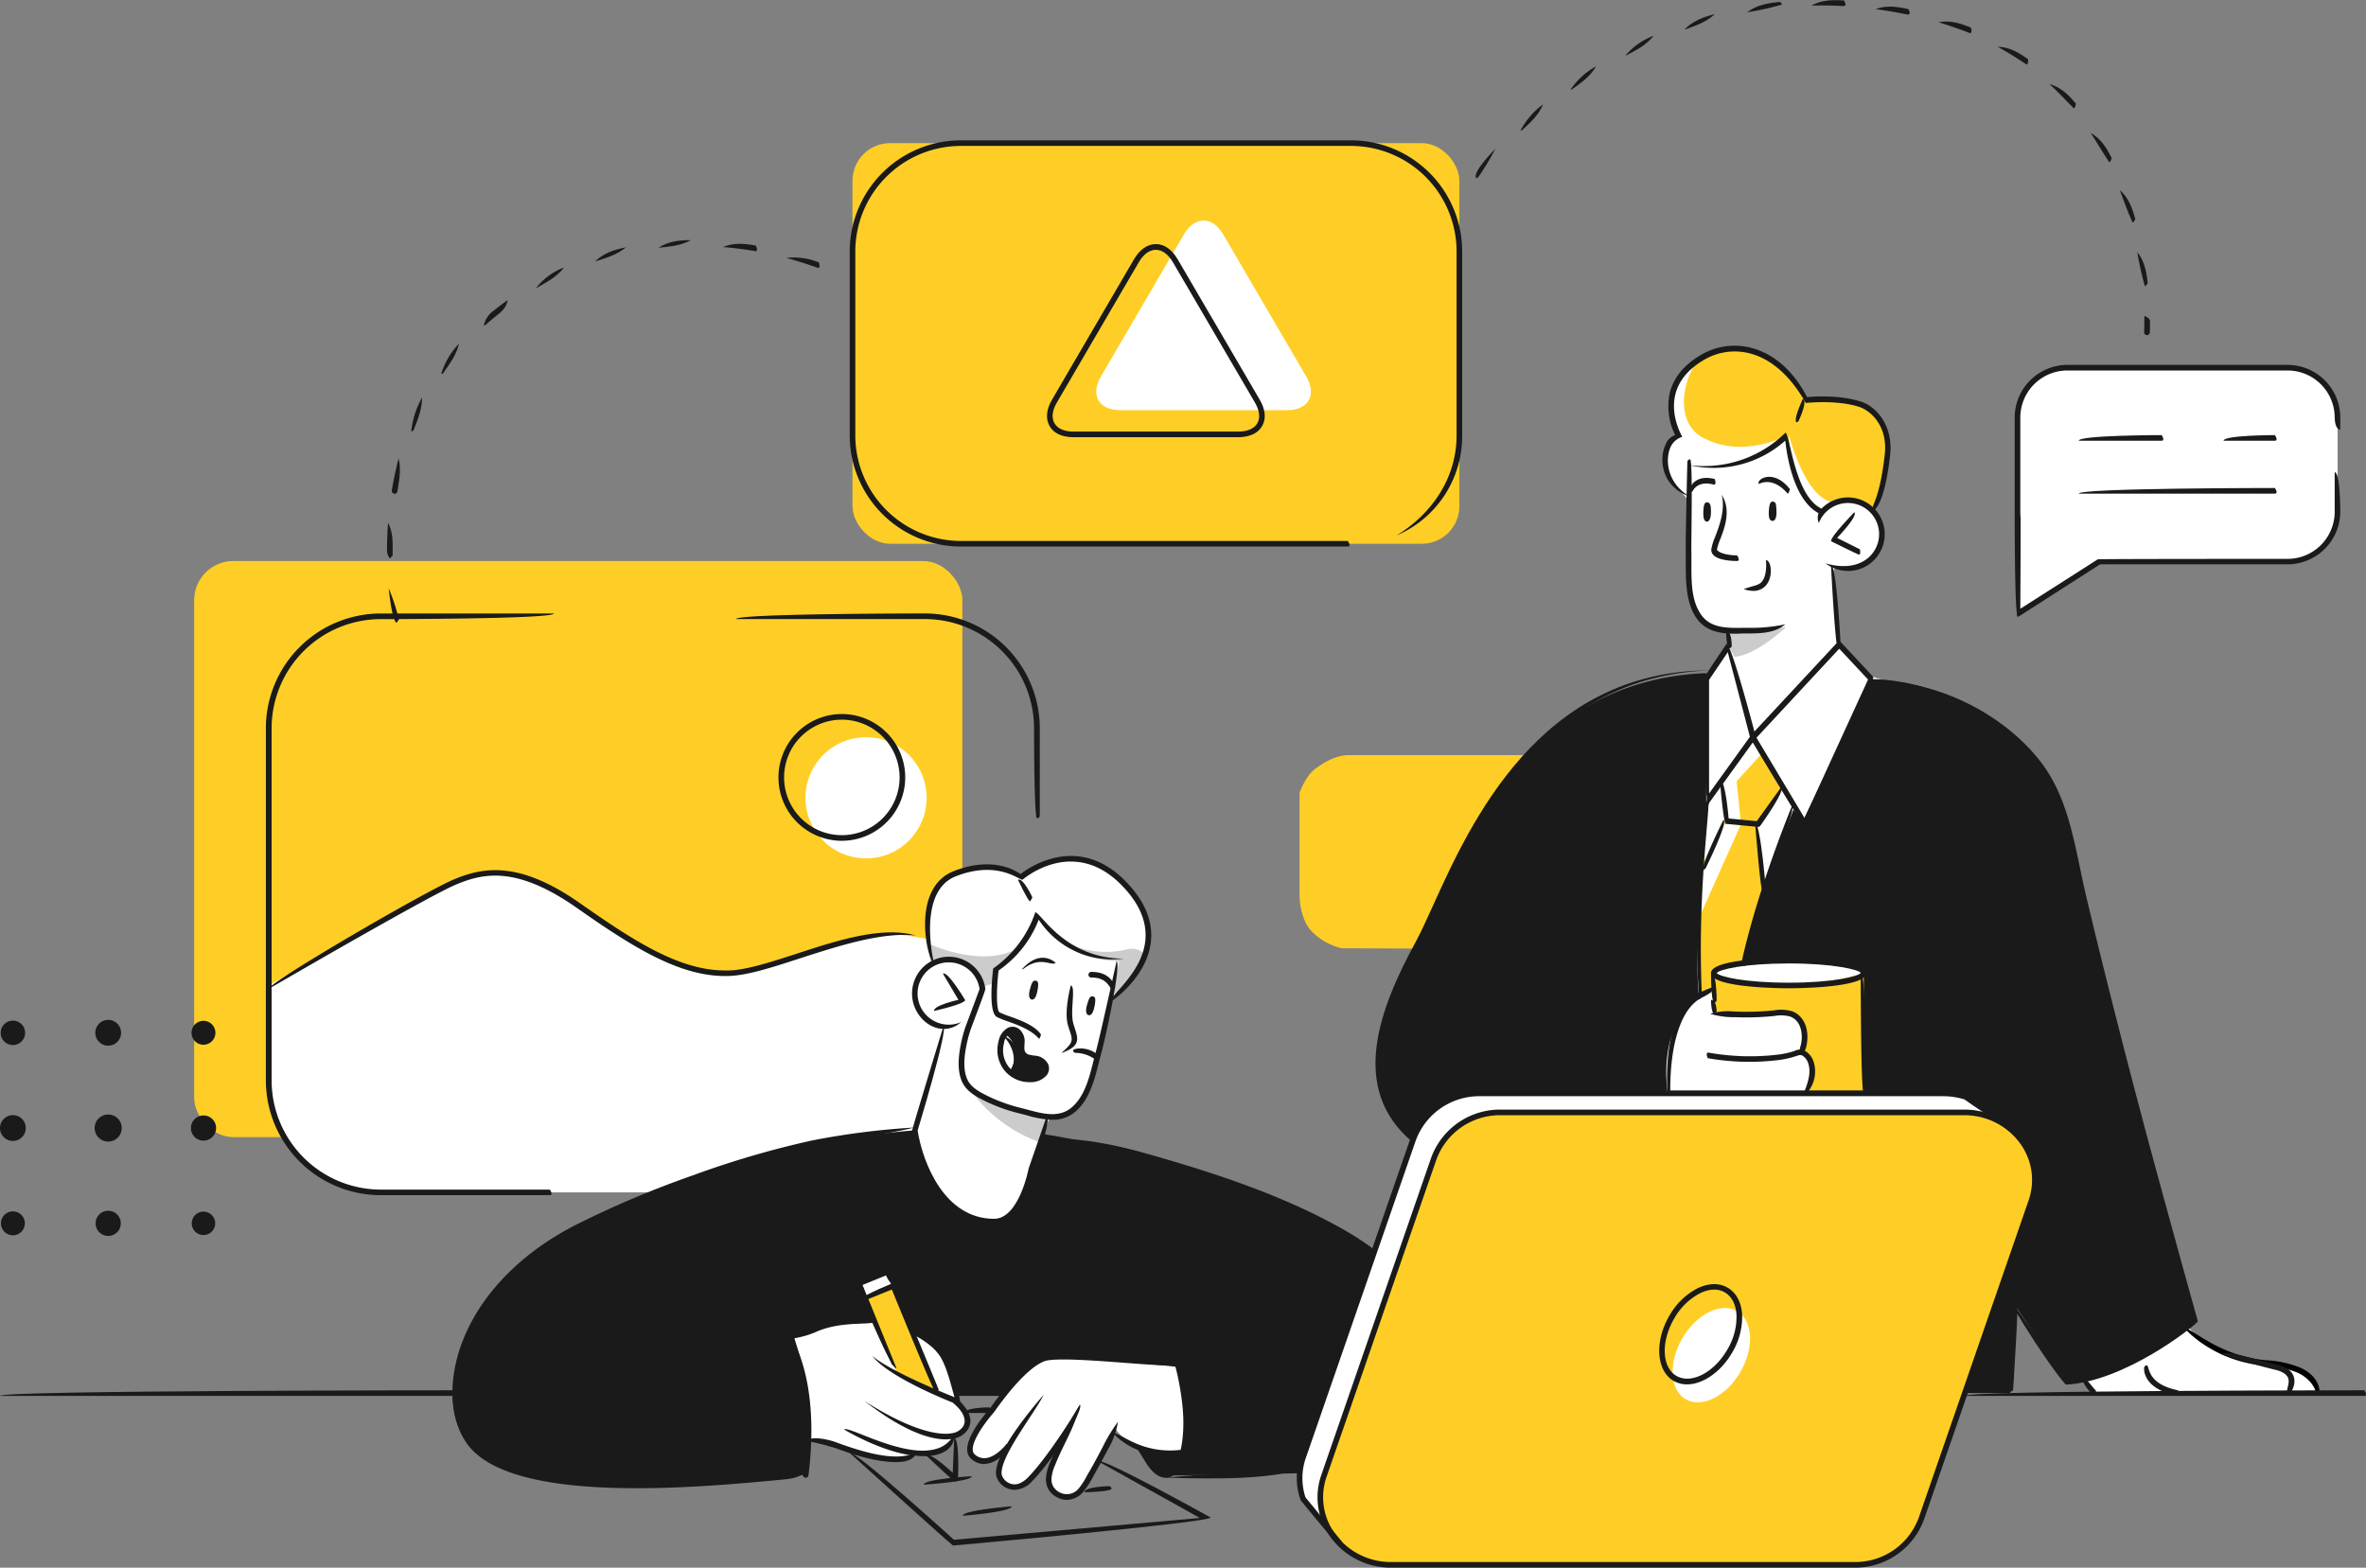 <?xml version="1.0" encoding="UTF-8"?>
<svg xmlns="http://www.w3.org/2000/svg" id="Warstwa_1" data-name="Warstwa 1" viewBox="0 0 621.88 412.1">
  <rect x="0" y="0" width="621.88" height="412.1" fill="#808080" stroke="none"/>
  <defs>
    <style>.cls-1{fill:#fff;}.cls-2{fill:#ffce26;}.cls-3{fill:#1a1a1a;}.cls-4{fill:#ccc;}</style>
  </defs>
  <title>artur-projekty</title>
  <path class="cls-1" d="M617,185.93H567.61l-22.42,14.19V147.65a12.53,12.53,0,0,1,12.53-12.53H617a12.54,12.54,0,0,1,12.54,12.53v25.74A12.54,12.54,0,0,1,617,185.93Z" transform="translate(-15.12 -38.73)"></path>
  <path class="cls-1" d="M589.66,386.93s6.43,7.64,14.63,9,18.07,2.7,19.43,7.1l-.31,1.92H566.58a6.43,6.43,0,0,1-4.34-4.37C560.94,396.83,587.38,383,589.66,386.93Z" transform="translate(-15.12 -38.73)"></path>
  <path class="cls-1" d="M456.33,163.14s2.77,6.81,2.72,9.19-.15,20.72-.15,20.72,1.34,11.07,8.72,11.28c0,0,1.74.32,1.83,1.24s.83,4.27-1.93,5.84-5,8.51-5,8.51l-5.65,39.4-1.14,41.28-5.94,27.73,59.12.57,12.41-25.84-11.59-85.7a10.53,10.53,0,0,1-6.1-3.71c-2.81-3.3-5.33-2.19-5.76-10.71s-.79-13.93-.79-13.93-.31-2,3.08-1,9.49-3.11,9.57-8.91-6.1-9.54-6.1-9.54l-9-14.81-14.61-8.34S455.43,154.43,456.33,163.14Z" transform="translate(-15.12 -38.73)"></path>
  <rect class="cls-2" x="224.07" y="37.63" width="159.51" height="105.31" rx="9.87"></rect>
  <rect class="cls-2" x="51.04" y="147.48" width="201.91" height="151.44" rx="10.28"></rect>
  <path class="cls-1" d="M258.67,248.45a15.92,15.92,0,1,1-15.92-15.92A15.91,15.91,0,0,1,258.67,248.45Z" transform="translate(-15.12 -38.73)"></path>
  <path class="cls-1" d="M255.55,285c-13.24-2.15-18,1.16-24.32,3s-13.19,4.84-23.14,6.38-16.68-2.8-34.34-13.59-20.19-12.76-28.88-12.76-21,8.13-31.68,14.16L85.77,297.74v25.15a29.36,29.36,0,0,0,29.28,29.28H258.4a29.36,29.36,0,0,0,29.28-29.28V291.36C275.6,288.81,262.06,286,255.55,285Z" transform="translate(-15.12 -38.73)"></path>
  <path class="cls-3" d="M257.61,335.7s-32.19,2-52.37,10.19-38.1,12.09-52.78,25-16.72,24.33-18,31.62,1.08,19.73,16.88,23.2,24.47,3.88,41.31,2.94,34.19-2.21,34.19-2.21,2.08-14.91.4-24l35.46,2.5,45.34,1.51s7.37,20.23,13.12,20.18S356.7,426,356.7,426l36.7-35.33-19.06-23.95S360.17,356.23,330.6,347s-44.36-10.55-44.36-10.55Z" transform="translate(-15.12 -38.73)"></path>
  <path class="cls-1" d="M326.15,420.1s-12.17,2.07-17.72-5.58l-1.64,2.79-6.62,12.32a6.34,6.34,0,0,1-6.63,2.17c-4.13-1.19-1.85-8-1.85-8l2.15-6.52-6.38,8s-4.07,5.76-8,3.61.57-8.74.57-8.74-6.19,3.67-8.58,1.95.19-8,2.12-10.41,9.53-12.61,13.74-14.79,17.81-.9,20.53-.63l16.59,1.76S328.49,416.36,326.15,420.1Z" transform="translate(-15.12 -38.73)"></path>
  <path class="cls-1" d="M266.63,406.49s-2.22-10.89-5.21-13.56a26.48,26.48,0,0,0-5.87-4l5.23,15.31L249.6,397.5l-5.15-11.09s-6.16.06-10.1.54-10.43,3.61-10.43,3.61,3.31,10.14,3.63,14.37.3,11.92.3,11.92,9.12,2.93,12.39,3.65,12.3,2.64,15.31.94c0,0,5.46-.57,7.51-1.84a7.49,7.49,0,0,0,3.25-3.58s1.2.3,2.4-2.17C270.07,411,266.63,406.49,266.63,406.49Z" transform="translate(-15.12 -38.73)"></path>
  <path class="cls-1" d="M306.24,267.43c-3.64-1.86-7.86-3.6-13-2.64a26.53,26.53,0,0,0-9.86,4.66s-4.27-3.4-12.12-2.5-10.89,5.86-11.54,9-1.68,10.55.08,16.35a9.2,9.2,0,0,0-4.21,7c.05,1.71,0,8.4,8.19,9.47l-.49,1.67L255.6,335.7s5,22.67,18.48,24.16c10.79,1.19,11.94-12.95,11.94-12.95L291,332.35s6.81.72,9.19-5.6,7.34-26.11,7.34-26.11,8.12-4.4,9.31-13.82S309.89,269.28,306.24,267.43Z" transform="translate(-15.12 -38.73)"></path>
  <path class="cls-2" d="M440.81,302l-21.5-13.78L367.77,288a16.28,16.28,0,0,1-8.16-4.73c-3.08-3.68-2.91-9.42-2.91-9.42V247.13s1.5-4.39,4.19-6.35,5.53-3.55,8.92-3.55H430a19.83,19.83,0,0,1,8.2,5.28c3.16,3.73,2.63,12.14,2.63,12.14Z" transform="translate(-15.12 -38.73)"></path>
  <path class="cls-1" d="M336.62,100.35c-2.84-4.86-7.49-4.86-10.32,0l-21.82,37.36c-2.84,4.86-.56,8.84,5.07,8.84h43.84c5.63,0,7.91-4,5.07-8.84Z" transform="translate(-15.12 -38.73)"></path>
  <polygon class="cls-2" points="235.58 360.62 227.67 341.35 234.81 338.45 245.99 365.52 235.58 360.62"></polygon>
  <polygon class="cls-1" points="234.35 337.84 233.07 334.83 226.2 337.45 227.57 340.59 234.35 337.84"></polygon>
  <path class="cls-1" d="M362.63,438.83l-5.18-6.62a18.78,18.78,0,0,1-.58-7.58c.56-4.11,30.55-88.45,30.55-88.45s3.94-8.31,13-10.06H527.7l3.67.79,6.61,4.24.84,1.62-131.58-1.5-8.47,3.24-5.37,5.78-30.83,88.26-.18,4.86Z" transform="translate(-15.12 -38.73)"></path>
  <path class="cls-4" d="M268.53,322.46s5.4,11.38,20.14,16.64l1.76-6.75S271.11,329.54,268.53,322.46Z" transform="translate(-15.12 -38.73)"></path>
  <path class="cls-3" d="M279.29,310.46s2.92,2.21,2.82,5a9.9,9.9,0,0,1-1.7,5,8.27,8.27,0,0,0,5.89,2.07,3.25,3.25,0,0,0,2.93-4.62c-.67-.86-3.79-.33-4.65-1.53s-.69-2.14-.88-3.73S282.54,308.44,279.29,310.46Z" transform="translate(-15.12 -38.73)"></path>
  <path class="cls-4" d="M295.81,286.7a23.51,23.51,0,0,0,15.26,1.66,4.88,4.88,0,0,1,5,1.26s-3.77,9.48-7.9,10.57c-.72-.47,1.1-8.76,1.1-8.76S298.11,291.09,295.81,286.7Z" transform="translate(-15.12 -38.73)"></path>
  <path class="cls-4" d="M259,286.7s14,6.7,23.42,1.38c0,0-3.23,4.28-5.95,5.36l.17,3.86s-3.17.28-3.37,1.7c0,0-1-6.65-5.69-7.42a13.94,13.94,0,0,0-7.81.75Z" transform="translate(-15.12 -38.73)"></path>
  <path class="cls-2" d="M467.9,244.11l.88,9.91-7.06,13.73V300.6l3.53-1,.33-6s5.75-2.36,8.1-2.19l4.94-18-1.42-18.13,6.54-9.66-7.86-13.15Z" transform="translate(-15.12 -38.73)"></path>
  <path class="cls-2" d="M507.6,172.33s4.41-9.87,3.75-17.09-6.46-13.51-21.68-11.34c0,0-4.91-15.32-21.38-13.31s-14.58,18.34-11.78,23c0,0-10,3.23,1.91,16l.75-9.31s16.19,3.65,25.65-7.07c0,0,1.37,17.09,8.79,19.91C493.61,173.12,499.26,166.85,507.6,172.33Z" transform="translate(-15.12 -38.73)"></path>
  <path class="cls-3" d="M463.59,215.68v33.93l1-1.44s-2,9-2.91,27.71,0,24.72,0,24.72-10.39,6.36-8.33,24.7l-1.3.82H400.42s-12,3.08-13.93,11.91a24.59,24.59,0,0,1-9.19-21.45c1.06-14.3,13.54-33.92,18.44-45.84S417.48,217.39,463.59,215.68Z" transform="translate(-15.12 -38.73)"></path>
  <path class="cls-3" d="M507,217.22l-18,37.34-2.52-3s-10.87,29.75-12.84,39.88c0,0,31.25-1.87,31.25,3.06v31.37l21.83.24,4.58.41,8.13,6.55s10.13,4.39,10.11,13.17-18.05,58.68-18.05,58.68h12l1.18-23.27,13.41,20.28s12.55-2.13,20.09-6.63,13.66-8.84,13.66-8.84l-12.35-46.19c-2-7.36-18.37-73.61-19.21-77.33s-5.13-18.71-10.51-25S529.2,217.8,507,217.22Z" transform="translate(-15.12 -38.73)"></path>
  <path class="cls-2" d="M465.58,294.51A50.35,50.35,0,0,0,486,297.78a81.53,81.53,0,0,0,19-3.27v31.37l-15.49.24a10.23,10.23,0,0,0,1.9-6.73c-.49-3.58-2.8-4.63-2.8-4.63A9.57,9.57,0,0,0,489,308c-1.19-3.5-6.17-3.1-6.17-3.1s-12.82,1.11-16.47,0C465.58,304.1,465.58,294.51,465.58,294.51Z" transform="translate(-15.12 -38.73)"></path>
  <path class="cls-4" d="M484.54,203.59s-7.68,7.35-13.57,7.82l-1.52-2.86.1-4Z" transform="translate(-15.12 -38.73)"></path>
  <path class="cls-2" d="M380.79,450.08H502.46a18.54,18.54,0,0,0,17.66-12.2L549,354.54c4-11.51-5-23.39-17.65-23.39H409.65A18.55,18.55,0,0,0,392,343.35l-28.85,83.34C359.15,438.2,368.11,450.08,380.79,450.08Z" transform="translate(-15.12 -38.73)"></path>
  <path class="cls-1" d="M457.28,390.57c-3.71,6.42-3.29,13.6.94,16s10.65-.79,14.36-7.21,3.28-13.6-.94-16S461,384.15,457.28,390.57Z" transform="translate(-15.12 -38.73)"></path>
  <path class="cls-1" d="M462.81,153.84c-8.12-4.29-5.2-16.73-.45-21.6-10,4.76-8.26,17.35-5.85,21.39,0,0-10,3.23,1.91,16l.75-9.31s16.19,3.65,25.66-7.07C484.83,153.21,473.4,159.45,462.81,153.84Z" transform="translate(-15.12 -38.73)"></path>
  <path class="cls-1" d="M496.73,170.78C489.32,169.22,485.3,153,485.3,153c0,4.43,1.85,17.69,8.31,20.15a10.47,10.47,0,0,1,3.41-2.26A2,2,0,0,0,496.73,170.78Z" transform="translate(-15.12 -38.73)"></path>
  <polygon class="cls-1" points="463.23 197.91 456.45 205.38 457.61 216.63 446.59 241.27 447.65 227.89 453.66 215.99 452.15 205.15 460.75 193.83 463.23 197.91"></polygon>
  <path d="M624.09,405.52c-.86-4.34-5.14-5.95-5.18-6a26,26,0,0,0-8.16-1.74c-13.61-1.13-20.84-9.25-21.14-9.59,1.18-.89,8.28,7,21.27,8.12a27.19,27.19,0,0,1,8.57,1.83c.18.06,5.22,1.95,5.37,6.57C624.1,405.52,624.1,405.52,624.09,405.52Z" transform="translate(-15.12 -38.73)"></path>
  <path class="cls-3" d="M616.38,405.39c-.57-1.2.7-2.91.16-4.38-.37-1-1.53-1.77-3.46-2.22-6.86-1.64-14-4-14-4,.54-1.38,7.59,1,14.38,2.58,2.45.58,4,1.65,4.52,3.16.79,2.24-.89,4.5-1,4.59A.72.72,0,0,1,616.38,405.39Z" transform="translate(-15.12 -38.73)"></path>
  <path class="cls-3" d="M587.45,405.67c-9.31-1.92-8.79-7.15-8.76-7.37a.7.7,0,0,1,.83-.64c.63,1,.34,4.94,8.09,6.55C588.11,405.43,587.8,405.67,587.45,405.67Z" transform="translate(-15.12 -38.73)"></path>
  <path class="cls-3" d="M565.5,405.52a10.37,10.37,0,0,1-3.08-4c1.4-.47,2,1.16,3.6,2.76C565.88,405.44,565.69,405.52,565.5,405.52Z" transform="translate(-15.12 -38.73)"></path>
  <path class="cls-3" d="M182.49,429.94c-19.21,0-38.14-2.46-44.7-11.82-3.82-5.43-4.78-13.43-2.65-21.92,3.6-14.33,15.13-27.32,31.65-35.65a261,261,0,0,1,30.46-12.86,243.85,243.85,0,0,1,31.25-9.15,199.66,199.66,0,0,1,27-3.42c-9.07,2.17-16.88,2.86-26.69,4.87a242.16,242.16,0,0,0-31.05,9.09,257.67,257.67,0,0,0-30.29,12.8c-16.13,8.13-27.39,20.77-30.88,34.67-2,8.08-1.15,15.64,2.42,20.73,10.79,15.4,59.87,10.93,80.82,9,2.79-.25,5.16-.47,7-.61-1.73,1.61-4.1,1.83-6.88,2.08C210.32,428.67,196.33,429.94,182.49,429.94Z" transform="translate(-15.12 -38.73)"></path>
  <path class="cls-3" d="M376.22,368.8A99.82,99.82,0,0,0,367.1,363c-15.78-8.9-33.84-14.68-49.43-19.15-7.11-2-17.8-4.86-28.51-5.73,11-.59,21.75,2.25,28.92,4.31,15.67,4.5,33.83,10.3,49.75,19.28a72.67,72.67,0,0,1,8.84,5.78C376.66,368.7,376.45,368.8,376.22,368.8Z" transform="translate(-15.12 -38.73)"></path>
  <path class="cls-3" d="M332.84,427.36c-4,0-7.71-.06-11.07-.19,9.83-1.1,22.86-1.29,34.89-2C348.8,427.13,340.43,427.36,332.84,427.36Z" transform="translate(-15.12 -38.73)"></path>
  <path class="cls-3" d="M261.11,405c-.68-.46-11.58-27.3-11.58-27.3l-6.17,2.51,7.39,18.18c-1.37.56-9-18.31-9-18.31.41-1,7.95-4,7.95-4,1,.41,12.14,27.94,12.14,27.94C261.3,405,261.2,405,261.11,405Z" transform="translate(-15.12 -38.73)"></path>
  <path class="cls-3" d="M242.4,380.53c-.68-.47-2.18-4.14-2.18-4.14.41-1,7.95-4,7.95-4,1,.41,2.45,4.09,2.45,4.09C249.25,377,248,374,248,374l-6.17,2.51,1.22,3C242.59,380.51,242.49,380.53,242.4,380.53Z" transform="translate(-15.12 -38.73)"></path>
  <path class="cls-3" d="M266.18,428.27c-.51-.2-7.64-6.94-7.64-6.94,1-1.08,7,4.55,7,4.55l.38-9.14c1.47.05,1,10.82,1,10.82C266.37,428.25,266.27,428.27,266.18,428.27Z" transform="translate(-15.12 -38.73)"></path>
  <path class="cls-3" d="M295.53,433a5.24,5.24,0,0,1-2.31-.54,5.75,5.75,0,0,1-2.44-2.08,5.49,5.49,0,0,1-.73-3.24,12.42,12.42,0,0,1,1-3.8c.51-1.29,1.11-2.66,1.91-4.31,1.75-3.64,3.77-7.37,6-11.09-.94,4.44-2.94,8.13-4.67,11.73-.78,1.62-1.37,3-1.87,4.22a10.87,10.87,0,0,0-.91,3.35,3.93,3.93,0,0,0,.51,2.36,4.25,4.25,0,0,0,1.82,1.53,4,4,0,0,0,4.89-1.23,17.57,17.57,0,0,0,2-3.11c.19-.35.39-.69.58-1,.83-1.42,1.61-2.86,2.38-4.3s1-1.87,1.27-2.4a43.47,43.47,0,0,1,4-6.61,20.44,20.44,0,0,1-2.65,7.29l-.85,1.61c-1.21,2.26-2,3.72-2.83,5.16a23.66,23.66,0,0,1-2.8,4.37A5.79,5.79,0,0,1,295.53,433Z" transform="translate(-15.12 -38.73)"></path>
  <path class="cls-3" d="M281.77,430.36a4.86,4.86,0,0,1-1.48-.24,5,5,0,0,1-3.35-3.6c-.81-6.19,12-20.54,12.51-21.15-2.48,5-11.64,16.38-11.05,21a3.59,3.59,0,0,0,2.35,2.38c1.46.5,3-.08,4.57-1.65,5.93-6.11,13.58-19,13.66-19.11,1,1.29-6.54,13.91-12.6,20.14A6.42,6.42,0,0,1,281.77,430.36Z" transform="translate(-15.12 -38.73)"></path>
  <path class="cls-3" d="M273.85,423.6a5.18,5.18,0,0,1-3.52-1.44c-3.68-3.34,4-12.11,4.93-13.1,2.77-4,9.89-13.41,15.11-14.18,7.73-1.14,33.13,2.3,34.2,2.44-.46,1.43-26.45-2.11-34-1-3.23.47-8.53,5.57-14.17,13.63-3,3.39-7.05,9.3-5.1,11.08a3.71,3.71,0,0,0,2.88,1c2.9-.28,5.54-3.77,5.57-3.81,1.07,1-1.87,4.94-5.42,5.28Z" transform="translate(-15.12 -38.73)"></path>
  <path class="cls-3" d="M322.55,421.51c-9.54,0-14.45-5.61-14.68-5.87,1.18-.9,7,5.68,18.09,4.15A3.48,3.48,0,0,1,322.55,421.51Z" transform="translate(-15.12 -38.73)"></path>
  <path class="cls-3" d="M265.61,445c-.5-.19-27.13-24.32-27.13-24.32,1-1.1,27.38,22.81,27.38,22.81l64.64-5.73-26.69-14.85c.73-1.3,29.51,14.73,29.51,14.73C333,439,265.67,445,265.67,445Z" transform="translate(-15.12 -38.73)"></path>
  <path class="cls-3" d="M348.53,387.7c-13.21,0-29.55-1-30.6-1.05.49-1.46,39.07.88,45.83-1.49C361.8,387.42,355.61,387.7,348.53,387.7Z" transform="translate(-15.12 -38.73)"></path>
  <path class="cls-3" d="M263.7,417.1c-3.75,0-10.56-1.71-21.36-10.09,13.7,8.76,20.55,8.91,22.88,8.49a4.23,4.23,0,0,0,3-1.73c1.75-2.75-2.15-5.91-2.73-6.36-1.5-.59-16.84-6.74-21.1-12.23,5.31,4.43,21.57,10.82,21.74,10.88.4.27,6,4.39,3.34,8.5a5.68,5.68,0,0,1-4,2.4A11,11,0,0,1,263.7,417.1Z" transform="translate(-15.12 -38.73)"></path>
  <path class="cls-3" d="M257.65,421.51c-9,0-20.12-6.7-20.66-7,.92-1.17,15.52,7.61,24.12,5.11a7.47,7.47,0,0,0,4.86-4c.11,3.09-1.83,4.71-4.45,5.47A14,14,0,0,1,257.65,421.51Z" transform="translate(-15.12 -38.73)"></path>
  <path class="cls-3" d="M266.83,408.31c-.75-.7-2.12-8.91-4.45-12.78s-7.89-6.29-7.95-6.32c.85-1.24,6.68,1.36,9.21,5.56s3.86,12.34,3.91,12.69C266.91,408.31,266.86,408.31,266.83,408.31Z" transform="translate(-15.12 -38.73)"></path>
  <path class="cls-3" d="M223.53,390.56c0-1.48,2-1.64,6-3.29,7.46-3.07,15.47-1.44,15.81-1.36-.38,1.43-8.23-.16-15.25,2.73a23.54,23.54,0,0,1-6.51,1.92Z" transform="translate(-15.12 -38.73)"></path>
  <path class="cls-3" d="M250.59,423.07c-5.89,0-12.82-2.56-15.68-3.61a70.77,70.77,0,0,0-7.41-1.89c.47-1.42,4.75-.57,6.85.11,5,1.82,16.79,6.19,21.94,2.47C255.43,422.61,253.1,423.07,250.59,423.07Z" transform="translate(-15.12 -38.73)"></path>
  <path class="cls-3" d="M167.12,391.58c39.53-3.85,53.49-5.35,53.63-5.37a.69.69,0,0,1,.82.65c-.8.83-14.78,2.34-54.4,4.72Z" transform="translate(-15.12 -38.73)"></path>
  <path class="cls-3" d="M226.89,427.19a.76.76,0,0,1-.74-.83c3.37-27-5.8-38.83-5.89-38.95,1.55-.44,10.82,11.46,7.36,39.13A.74.74,0,0,1,226.89,427.19Z" transform="translate(-15.12 -38.73)"></path>
  <path class="cls-3" d="M321.49,427.19c-1.95,0-3.93-1.67-5.63-4.74l-1.54-2.69c1.29-.73,2.83,2,2.83,2,1.48,2.7,3.12,4.16,4.56,4,2.93-.35,5.34-7.94,4.12-18.28a69,69,0,0,0-3.26-14.5c-1.5-4.09-3.14-6.4-4.5-6.28-1.13.14-3.07,4.62-4.24,9.8-1.05-2.09,1.1-10.92,4.07-11.26,2.18-.25,4.2,2.17,6.05,7.23a68.58,68.58,0,0,1,3.35,14.83c1.25,10.67-1.12,19.41-5.42,19.93Z" transform="translate(-15.12 -38.73)"></path>
  <path class="cls-3" d="M275.2,410.16h-6.5c0-1.48,6.5-1.48,6.5-1.48C275.94,409.83,275.61,410.16,275.2,410.16Z" transform="translate(-15.12 -38.73)"></path>
  <path class="cls-3" d="M257.92,429c-.05-1.48,12.6-2.22,12.6-2.22C270.61,428.21,258,429,258,429Z" transform="translate(-15.12 -38.73)"></path>
  <path class="cls-3" d="M300.17,431c0-1.47,6.35-1.59,6.35-1.59a.69.69,0,0,1,.75.73c-.72.75-7.09.86-7.09.86Z" transform="translate(-15.12 -38.73)"></path>
  <path class="cls-3" d="M268.16,437.19c-.06-1.47,12.86-2.5,12.86-2.5.11,1.48-12.81,2.5-12.81,2.5Z" transform="translate(-15.12 -38.73)"></path>
  <path class="cls-3" d="M545.4,200.85c-.74-.73-.74-26.27-.74-26.27V148.49a13.87,13.87,0,0,1,13.85-13.84H616.4a13.86,13.86,0,0,1,13.84,13.84v3.16c-1.47,0-1.47-3.16-1.47-3.16a12.39,12.39,0,0,0-12.37-12.37H558.51a12.39,12.39,0,0,0-12.37,12.37v24.73c0,.45,0,.88.07,1.32s-.07,24.22-.07,24.22l20.36-13c.4-.12,49.9-.12,49.9-.12a12.39,12.39,0,0,0,12.37-12.37V162.86c1.47,0,1.47,10.36,1.47,10.36a13.87,13.87,0,0,1-13.84,13.85H567.11L545.8,200.74A.71.71,0,0,1,545.4,200.85Z" transform="translate(-15.12 -38.73)"></path>
  <path class="cls-3" d="M613.06,154.59h-13.5c0-1.48,13.5-1.48,13.5-1.48C613.8,154.26,613.47,154.59,613.06,154.59Z" transform="translate(-15.12 -38.73)"></path>
  <path class="cls-3" d="M583.3,154.59H561.48c0-1.48,21.82-1.48,21.82-1.48C584,154.26,583.71,154.59,583.3,154.59Z" transform="translate(-15.12 -38.73)"></path>
  <path class="cls-3" d="M613.06,168.49H561.48c0-1.48,51.58-1.48,51.58-1.48C613.8,168.16,613.47,168.49,613.06,168.49Z" transform="translate(-15.12 -38.73)"></path>
  <path class="cls-3" d="M287.3,296.52c.59.06.91.4.53,2.5-.42,2.35-1.12,2.59-1.63,2.44s-.84-1-.38-2.64S286.52,296.44,287.3,296.52Z" transform="translate(-15.12 -38.73)"></path>
  <path class="cls-3" d="M302.32,300.64c.59.07.91.42.51,2.52-.45,2.33-1.15,2.57-1.66,2.41s-.83-1-.35-2.64S301.54,300.56,302.32,300.64Z" transform="translate(-15.12 -38.73)"></path>
  <path class="cls-3" d="M276.41,360.6c-12.29,0-19.7-12.36-21.59-24.62,0-.33,8.25-27.4,8.25-27.4,1.41.43-6.76,27.33-6.76,27.33,1.38,8.71,7.15,23.21,20.09,23.21,6.56,0,9.06-13.08,9.08-13.21l4.78-13.8c1.4.49-3.35,14.18-3.35,14.18-.08.48-2.73,14.28-10.43,14.31Z" transform="translate(-15.12 -38.73)"></path>
  <path class="cls-3" d="M291.68,333.09a27,27,0,0,1-6.83-1.22l-1.56-.4a45,45,0,0,1-9.17-3.26c-2.46-1.24-5.24-2.62-6.35-5.64s-.65-6.56-.12-9.25a34,34,0,0,1,1.38-5.05c1.3-3.43,3.19-8.54,3.56-9.54a8.19,8.19,0,1,0-4.83,8.67c-3.55,3.17-8.33,1.9-11-1.72a9.67,9.67,0,1,1,17.35-6.95c0,.35-2.22,6.25-3.66,10.06a32,32,0,0,0-1.32,4.81c-.5,2.51-.94,5.74.06,8.45.91,2.47,3.3,3.67,5.62,4.83a43.06,43.06,0,0,0,8.87,3.15l1.59.42c4.15,1.11,8.46,2.26,11.83-.87,3.17-2.94,4.32-7.54,5.44-12,.24-1,.49-2,.75-2.89.82-3,5.28-23.12,5.32-23.32,1.27,1.15-3.06,20.71-3.9,23.72-.26.91-.5,1.87-.74,2.85-1.12,4.44-2.37,9.48-5.86,12.72A9,9,0,0,1,291.68,333.09Z" transform="translate(-15.12 -38.73)"></path>
  <path class="cls-3" d="M307.49,299.09c-.76-.72-1.39-3.39-5.42-3.39a.77.77,0,0,1-.87-.73.79.79,0,0,1,.87-.75c5.3,0,6.13,3.95,6.14,4C307.58,299.08,307.53,299.09,307.49,299.09Z" transform="translate(-15.12 -38.73)"></path>
  <path class="cls-3" d="M283.73,293.52c5-5.61,8.83-1.7,8.87-1.67-1.19.91-4-1.93-8.41,1.52A.79.79,0,0,1,283.73,293.52Z" transform="translate(-15.12 -38.73)"></path>
  <path class="cls-3" d="M307.28,301.74c-.34-1.41,7.76-7.07,8.83-15.35.59-4.54-1-9.07-4.81-13.47-4.08-4.75-8.64-7.33-13.57-7.67-7.76-.58-13.81,4.7-13.88,4.75-1.21-.2-6.8-5.06-17.42-.95-10.47,4-5.85,22.8-5.8,23-1.64-.47-6.42-19.86,5.27-24.37,9.81-3.79,15.75-.4,17.45.83,1.65-1.29,7.32-5.21,14.48-4.73,5.34.37,10.25,3.13,14.6,8.19,4.06,4.73,5.8,9.65,5.15,14.63-1.17,8.94-9.53,14.78-9.89,15A.69.69,0,0,1,307.28,301.74Z" transform="translate(-15.12 -38.73)"></path>
  <path class="cls-3" d="M285.63,323.2a8.42,8.42,0,0,1-6.5-3.09,8.59,8.59,0,0,1-1.58-7.5,5.18,5.18,0,0,1,2.44-3.68,2.86,2.86,0,0,1,2.89.22,4.18,4.18,0,0,1,1.54,3.73c-.13,2,0,2.17.33,2.56s.47.56,2.45.8a4.15,4.15,0,0,1,3.39,2.18,2.87,2.87,0,0,1-.31,2.89,5.43,5.43,0,0,1-4.22,1.89Zm-4.34-13.07A3.4,3.4,0,0,0,279,313a7.12,7.12,0,0,0,1.28,6.22,6.91,6.91,0,0,0,5.71,2.55,4.08,4.08,0,0,0,3.07-1.24,1.4,1.4,0,0,0,.2-1.44,2.74,2.74,0,0,0-2.22-1.33c-2.24-.27-2.77-.54-3.42-1.33s-.82-1.23-.67-3.6a2.77,2.77,0,0,0-.9-2.42A1.28,1.28,0,0,0,281.29,310.13Z" transform="translate(-15.12 -38.73)"></path>
  <path class="cls-3" d="M280.42,321.13c3.3-5.36-1.44-9.94-1.64-10.13a5.93,5.93,0,0,1,2.17,9.9A.7.7,0,0,1,280.42,321.13Z" transform="translate(-15.12 -38.73)"></path>
  <path class="cls-3" d="M260.62,304.46c-.16-1.46,6.41-2.9,6.41-2.9l-4.07-6.9c1.28-.75,5.86,7,5.86,7-.48,1.1-8,2.77-8,2.77Z" transform="translate(-15.12 -38.73)"></path>
  <path class="cls-3" d="M285.8,275.65c-.67-.42-3.12-5.67-3.12-5.67,1.34-.63,3.79,4.62,3.79,4.62C286,275.63,285.9,275.65,285.8,275.65Z" transform="translate(-15.12 -38.73)"></path>
  <path class="cls-3" d="M288.17,311.76c-1.92-2.3-5.62-3.63-8.33-4.6a22.47,22.47,0,0,1-2.68-1.08c-2.15-1.17-1.38-9.32-1-12.76a29.67,29.67,0,0,0,11.08-14.77c1.43,0,7.74,12.17,23.28,12.17a23.06,23.06,0,0,1-22.38-10.24,28.81,28.81,0,0,1-10.55,13.36c-.65,5.41-.55,10.48.23,11a22.35,22.35,0,0,0,2.48,1c2.9,1,6.87,2.47,8.44,4.85C288.45,311.72,288.3,311.76,288.17,311.76Z" transform="translate(-15.12 -38.73)"></path>
  <path class="cls-3" d="M303.43,317.58a9,9,0,0,0-5.53-2.08.72.72,0,0,1-.75-.73c.93-.74,4.62-.76,6.82,1.56C303.8,317.51,303.61,317.58,303.43,317.58Z" transform="translate(-15.12 -38.73)"></path>
  <path class="cls-3" d="M367.27,445.24C366.69,445,357,433.13,357,433.13a17.53,17.53,0,0,1-.06-11.72l28.86-83.34a19.25,19.25,0,0,1,18.35-12.69H525.84a20.36,20.36,0,0,1,6.22,1c.21.11,11.33,8.12,11.33,8.12-.87,1.2-11.9-6.75-11.9-6.75a18.78,18.78,0,0,0-5.65-.86H404.17a17.77,17.77,0,0,0-16.95,11.71l-28.86,83.33a16.21,16.21,0,0,0-.11,10.41L367.84,444C367.59,445.19,367.43,445.24,367.27,445.24Z" transform="translate(-15.12 -38.73)"></path>
  <path class="cls-3" d="M502.46,450.82H380.79a19.57,19.57,0,0,1-16-8.09,17.77,17.77,0,0,1-2.37-16.29l28.85-83.33a19.26,19.26,0,0,1,18.36-12.7H531.32a19.6,19.6,0,0,1,16,8.1,17.78,17.78,0,0,1,2.38,16.28l-28.86,83.33A19.26,19.26,0,0,1,502.46,450.82ZM409.65,331.89a17.77,17.77,0,0,0-17,11.7l-28.85,83.34A16.27,16.27,0,0,0,366,441.87a18.09,18.09,0,0,0,14.77,7.47H502.46a17.78,17.78,0,0,0,17-11.7l28.85-83.34a16.27,16.27,0,0,0-2.18-14.94,18.09,18.09,0,0,0-14.77-7.47Z" transform="translate(-15.12 -38.73)"></path>
  <path class="cls-3" d="M636.56,405.67h-105c0-1.47,105-1.47,105-1.47C637.3,405.34,637,405.67,636.56,405.67Z" transform="translate(-15.12 -38.73)"></path>
  <path class="cls-3" d="M134.51,405.67H15.12c0-1.47,119.39-1.47,119.39-1.47C135.25,405.34,134.92,405.67,134.51,405.67Z" transform="translate(-15.12 -38.73)"></path>
  <path class="cls-3" d="M279.27,405.67h-13c0-1.47,13-1.47,13-1.47C280,405.34,279.68,405.67,279.27,405.67Z" transform="translate(-15.12 -38.73)"></path>
  <circle class="cls-3" cx="3.39" cy="271.5" r="3.22"></circle>
  <path class="cls-3" d="M43.56,313.61a3.39,3.39,0,1,0-3.39-3.39A3.39,3.39,0,0,0,43.56,313.61Z" transform="translate(-15.12 -38.73)"></path>
  <path class="cls-3" d="M68.6,313.36a3.14,3.14,0,1,0-3.14-3.14A3.13,3.13,0,0,0,68.6,313.36Z" transform="translate(-15.12 -38.73)"></path>
  <path class="cls-3" d="M18.51,338.65a3.39,3.39,0,1,0-3.39-3.39A3.38,3.38,0,0,0,18.51,338.65Z" transform="translate(-15.12 -38.73)"></path>
  <path class="cls-3" d="M43.56,338.82A3.56,3.56,0,1,0,40,335.26,3.55,3.55,0,0,0,43.56,338.82Z" transform="translate(-15.12 -38.73)"></path>
  <path class="cls-3" d="M68.6,338.57a3.31,3.31,0,1,0-3.3-3.31A3.31,3.31,0,0,0,68.6,338.57Z" transform="translate(-15.12 -38.73)"></path>
  <path class="cls-3" d="M18.51,363.45a3.14,3.14,0,1,0-3.14-3.14A3.13,3.13,0,0,0,18.51,363.45Z" transform="translate(-15.12 -38.73)"></path>
  <path class="cls-3" d="M43.56,363.62a3.31,3.31,0,1,0-3.31-3.31A3.31,3.31,0,0,0,43.56,363.62Z" transform="translate(-15.12 -38.73)"></path>
  <path class="cls-3" d="M68.6,363.39a3.08,3.08,0,1,0-3.08-3.08A3.08,3.08,0,0,0,68.6,363.39Z" transform="translate(-15.12 -38.73)"></path>
  <path class="cls-3" d="M579.42,126.83a.75.75,0,0,1-.74-.79s.06-.94.06-2.6c0-.5,0-1,0-1.67,1.49.6,1.49,1.17,1.49,1.67,0,1.72-.05,2.69-.05,2.69A.75.75,0,0,1,579.42,126.83ZM578.89,114a81.89,81.89,0,0,1-2-9c2,2.53,2.42,5.38,2.73,8.22C579,114,578.92,114,578.89,114Zm-3.22-16.73c-1.49-3.28-2.39-6-3.38-8.55,2.39,2.09,3.3,4.83,4.09,7.61C575.8,97.24,575.73,97.25,575.67,97.25ZM403.09,85.54c-.51-1.29,1.4-3.82,5.06-7.71a58.24,58.24,0,0,1-4.46,7.42A.76.76,0,0,1,403.09,85.54Zm166.43-4.16c-1.93-2.91-3.35-5.36-4.88-7.69,2.79,1.56,4.24,4.06,5.53,6.62C569.75,81.36,569.63,81.38,569.52,81.38Zm-154.77-8.3a20,20,0,0,1,5.95-6.91c-1.24,2.93-3.39,4.8-5.45,6.72A.78.78,0,0,1,414.75,73.08Zm145.43-5.89c-2.35-2.4-4.31-4.45-6.36-6.35,3.1.86,5.1,2.95,6.93,5.14C560.52,67.14,560.35,67.19,560.18,67.19Zm-132.25-4.9a19.13,19.13,0,0,1,6.69-6.11c-1.58,2.73-3.94,4.31-6.25,6A.78.78,0,0,1,427.93,62.29Zm119.81-6.64c-2.68-1.76-5.07-3.27-7.54-4.62,3.23.08,5.67,1.63,8,3.28C548.2,55.55,548,55.65,547.74,55.65ZM442.39,53.29a17.91,17.91,0,0,1,7.35-5.15c-1.93,2.47-4.48,3.72-7,5.06A.69.69,0,0,1,442.39,53.29Zm90.51-5.85c-2.82-1.1-5.49-2-8.23-2.87,3.22-.58,5.93.38,8.51,1.44C533.46,47.26,533.19,47.44,532.9,47.44Zm-75-1c2.47-2.41,5.22-3.28,7.93-4-2.29,2.15-5,3-7.68,4A.74.74,0,0,1,457.94,46.39Zm58.7-3.86c-2.91-.6-5.71-1.08-8.49-1.45,3-1.09,5.86-.6,8.64,0C517.29,42.29,517,42.53,516.64,42.53Zm-42.29-.6c2.64-2,5.5-2.41,8.34-2.71a.7.7,0,0,1,.81.66,68.08,68.08,0,0,1-9,2Zm25.42-1.65c-2.8-.16-5.72-.2-8.49-.14,2.8-1.55,5.74-1.49,8.53-1.34C500.49,40,500.16,40.28,499.77,40.28Z" transform="translate(-15.12 -38.73)"></path>
  <path class="cls-3" d="M236.39,259.75a16.66,16.66,0,1,1,16.66-16.66A16.68,16.68,0,0,1,236.39,259.75Zm0-31.84a15.18,15.18,0,1,0,15.18,15.18A15.21,15.21,0,0,0,236.39,227.91Z" transform="translate(-15.12 -38.73)"></path>
  <path class="cls-3" d="M159.65,352.91H115.21A30.22,30.22,0,0,1,85,322.73V230.17A30.22,30.22,0,0,1,115.21,200h45.51c0,1.48-45.51,1.48-45.51,1.48a28.73,28.73,0,0,0-28.7,28.7v92.56a28.73,28.73,0,0,0,28.7,28.7h44.44C160.39,352.58,160.06,352.91,159.65,352.91Zm128-99.07c-.74-.74-.74-23.67-.74-23.67a28.72,28.72,0,0,0-28.69-28.7H208.57c0-1.48,49.68-1.48,49.68-1.48a30.21,30.21,0,0,1,30.17,30.18V253.1A.74.74,0,0,1,287.68,253.84Z" transform="translate(-15.12 -38.73)"></path>
  <path class="cls-3" d="M294.11,315.5c3.19-2.73,3-3.33,2.15-5.88-.14-.42-.29-.87-.43-1.37-1.08-3.71.67-10.22.74-10.49,1.41.45-.28,6.77.68,10.08.13.47.28.92.41,1.32.95,2.88,1.26,4.58-3.29,6.29A.8.8,0,0,1,294.11,315.5Z" transform="translate(-15.12 -38.73)"></path>
  <path class="cls-3" d="M458.53,402.64a6.93,6.93,0,0,1-3.49-.9c-4.56-2.63-5.11-10.28-1.2-17.05a18.17,18.17,0,0,1,7.29-7.22c2.95-1.47,5.81-1.57,8.08-.25s3.62,3.83,3.81,7.12a18.22,18.22,0,0,1-2.61,9.93C467.42,399.46,462.64,402.64,458.53,402.64Zm-3.42-17.21c-3.48,6.06-3.19,12.8.68,15s9.85-.88,13.35-6.94a16.75,16.75,0,0,0,2.4-9.1c-.16-2.77-1.25-4.87-3.07-5.93s-4.19-.95-6.67.31A16.75,16.75,0,0,0,455.11,385.43Z" transform="translate(-15.12 -38.73)"></path>
  <path class="cls-3" d="M119.29,202.44c-.75-.71-1.47-3.86-2-9.09a62.85,62.85,0,0,1,2.7,8.18C119.4,202.43,119.34,202.44,119.29,202.44Zm-1.69-16.93a3.14,3.14,0,0,1-.75-2c0-2.46.08-4.93.26-7.33,1.31,2.47,1.22,4.91,1.22,7.33v1.22Zm1.24-17a.75.75,0,0,1-.73-.86c.46-2.85,1.07-5.67,1.78-8.4.72,3.06.13,5.84-.32,8.64A.74.74,0,0,1,118.84,168.54Zm4.38-16.42a22.78,22.78,0,0,1,2.83-8.85c0,3.12-1.12,5.71-2.14,8.37A.74.74,0,0,1,123.22,152.12Zm7.87-15.07a19.73,19.73,0,0,1,4.66-7.94c-.73,3.08-2.47,5.31-4.05,7.62A.72.72,0,0,1,131.09,137.05Zm11.22-12.74a6.31,6.31,0,0,1,2.62-3.93c1.2-.95,2.39-1.86,3.6-2.72-.32,2-1.5,2.94-2.67,3.88s-2.08,1.71-3.06,2.58A.72.72,0,0,1,142.31,124.31Zm13.79-9.94a16.88,16.88,0,0,1,7.27-5.29c-1.94,2.49-4.47,3.78-6.9,5.19A.71.71,0,0,1,156.1,114.37Zm74-5.2c-1.95-.68-4.71-1.64-8.31-2.6a17.27,17.27,0,0,1,8.57,1.17C230.71,109,230.43,109.17,230.13,109.17Zm-58.52-1.73c2.49-2.33,5.28-3.08,8.07-3.67-2.43,2-5.17,2.77-7.84,3.63A.62.62,0,0,1,171.61,107.44Zm42.08-2.66c-2.89-.49-5.71-.85-8.51-1.08,3-1.24,5.83-.88,8.63-.39C214.35,104.53,214,104.78,213.69,104.78Zm-25.45-.89c2.76-1.78,5.64-2,8.49-2-2.79,1.5-5.62,1.67-8.41,2Z" transform="translate(-15.12 -38.73)"></path>
  <path class="cls-3" d="M369.38,182.4H267.67a29.24,29.24,0,0,1-29.21-29.21V104.83a29.24,29.24,0,0,1,29.21-29.21H370.23a29.24,29.24,0,0,1,29.21,29.21v48.36a28.36,28.36,0,0,1-17.27,26.3c9.51-5.77,15.8-15.33,15.8-26.3V104.83a27.78,27.78,0,0,0-27.74-27.74H267.67a27.78,27.78,0,0,0-27.74,27.74v48.36a27.78,27.78,0,0,0,27.74,27.74H369.38C370.12,182.07,369.8,182.4,369.38,182.4Z" transform="translate(-15.12 -38.73)"></path>
  <path class="cls-3" d="M340.59,153.66H297.27c-3,0-5.19-1-6.28-2.94s-.86-4.34.63-6.91l21.56-36.92c1.49-2.55,3.53-4,5.74-4s4.24,1.42,5.74,4l21.58,36.93c1.5,2.55,1.72,5,.63,6.9S343.55,153.66,340.59,153.66ZM318.92,104.4c-1.66,0-3.25,1.15-4.46,3.24L292.9,144.56c-1.22,2.08-1.44,4-.62,5.43s2.58,2.19,5,2.19h43.32c2.41,0,4.19-.78,5-2.19s.59-3.35-.63-5.43l-21.58-36.92C322.16,105.55,320.58,104.4,318.92,104.4Z" transform="translate(-15.12 -38.73)"></path>
  <path class="cls-3" d="M85.78,298.56c1.32-2.36,41.12-25.52,48.71-28.69,7.86-3.29,17.29-4.78,33.06,6.27,14.25,10,26.18,17.69,38.09,17.69.47,0,.94,0,1.41,0,4.64-.24,10.84-2.25,17.4-4.38C235,286,247,282.08,255.88,284.66c-8.79-1.05-20.59,2.79-31,6.16-6.65,2.16-12.94,4.2-17.78,4.45-12.8.6-25.37-7.36-40.42-17.92-16-11.19-24.71-9-31.64-6.12-7.51,3.14-48.49,27-48.91,27.23A.69.69,0,0,1,85.78,298.56Z" transform="translate(-15.12 -38.73)"></path>
  <path class="cls-3" d="M504.93,326c-.74-.74-.74-31.82-.74-31.82,1.48,0,1.48,31.08,1.48,31.08A.74.74,0,0,1,504.93,326Z" transform="translate(-15.12 -38.73)"></path>
  <path class="cls-3" d="M465.58,302.33c-.74-.74-.74-8.11-.74-8.11,1.48,0,1.48,7.37,1.48,7.37A.74.74,0,0,1,465.58,302.33Z" transform="translate(-15.12 -38.73)"></path>
  <path class="cls-3" d="M465.58,305.26c-.74-.73-.74-3.67-.74-3.67,1.48,0,1.48,2.94,1.48,2.94A.74.74,0,0,1,465.58,305.26Z" transform="translate(-15.12 -38.73)"></path>
  <path class="cls-3" d="M485.26,298.52c-.84,0-20.42,0-20.42-4s19.58-4,20.42-4,20.41,0,20.41,4S486.09,298.52,485.26,298.52Zm-18.92-4c.69.94,7.36,2.53,18.92,2.53,11.79,0,18.49-1.66,18.94-2.59-.45-.81-7.15-2.47-18.94-2.47C473.7,292,467,293.57,466.34,294.51Z" transform="translate(-15.12 -38.73)"></path>
  <path class="cls-3" d="M488.05,316a7.8,7.8,0,0,1,.4-2.57c.58-2.38.31-6.33-2.81-7.48a9.3,9.3,0,0,0-4.05-.16,72.8,72.8,0,0,1-10.38.33,21.67,21.67,0,0,1-6.59-.89,16.17,16.17,0,0,1,6.16-.61,72.52,72.52,0,0,0,10.46-.27,10.62,10.62,0,0,1,4.91.21c3.61,1.33,4.61,5.64,3.74,9.22A2.91,2.91,0,0,1,488.3,316,1.09,1.09,0,0,1,488.05,316Z" transform="translate(-15.12 -38.73)"></path>
  <path class="cls-3" d="M489,326.62c1.64-3.85,2.07-6.2,1.44-8.22a3.66,3.66,0,0,0-1.52-2.14c-.52-.29-.75-.22-1.44,0a24.51,24.51,0,0,1-5.41,1.19A63.08,63.08,0,0,1,464,316.9c-.55-1.25-.17-1.57.23-1.46a62.11,62.11,0,0,0,17.67.58,23.42,23.42,0,0,0,4.83-1,3,3,0,0,1,2.92,0,5.24,5.24,0,0,1,2.22,3,8.48,8.48,0,0,1-1.37,7.47,5.22,5.22,0,0,1-1,1.05A.75.75,0,0,1,489,326.62Z" transform="translate(-15.12 -38.73)"></path>
  <path class="cls-3" d="M461.71,301.34c-.49-.09-34.54-7-64.16-.43a.7.7,0,0,1-.88-.56c30.51-7.58,64.85-.54,65.2-.48C462.37,301.1,462.06,301.34,461.71,301.34Z" transform="translate(-15.12 -38.73)"></path>
  <path class="cls-3" d="M453.39,326c-.74-13.09,2.15-22.15,7.18-25.62a25,25,0,0,1,4.77-2.15c.44,1.41-2.59,2.45-3.93,3.37-4.63,3.19-7.28,11.81-7.28,23.66A.74.74,0,0,1,453.39,326Z" transform="translate(-15.12 -38.73)"></path>
  <path class="cls-3" d="M524.84,326.85c-14.56-50.82-9.47-77.24-9.42-77.5,1.4.55-3.61,26.68,10.14,76.57C525,326.84,524.91,326.85,524.84,326.85Z" transform="translate(-15.12 -38.73)"></path>
  <path class="cls-3" d="M481.21,170.6c-.59-.09-1,.16-1.16,2.29-.19,2.37.43,2.79,1,2.77s1.07-.76,1-2.45S482,170.72,481.21,170.6Z" transform="translate(-15.12 -38.73)"></path>
  <path class="cls-3" d="M463.92,170.79c-.59-.08-1,.19-1.09,2.32-.13,2.38.5,2.78,1,2.74s1-.78,1-2.47S464.7,170.9,463.92,170.79Z" transform="translate(-15.12 -38.73)"></path>
  <path class="cls-3" d="M498.19,209.29c-.74-.7-1.81-22-1.81-22,1.48-.07,2.55,21.23,2.55,21.23A8.14,8.14,0,0,1,498.19,209.29Z" transform="translate(-15.12 -38.73)"></path>
  <path class="cls-3" d="M471.48,205.32c-4,0-8.08-.47-10.63-4.36s-2.63-9.17-2.64-13.75c0-1,0-2,0-3-.1-3.12.39-23.15.42-24a.68.68,0,0,1,.76-.72c.71,1,.2,21.59.3,24.67,0,1,0,2,0,3,0,4.58,0,9.33,2.41,12.94,2.52,3.84,7,3.73,11.28,3.67l1.64,0a43,43,0,0,0,9.37-.93c-2.53,2.08-5.6,2.39-9.36,2.4l-1.63,0Z" transform="translate(-15.12 -38.73)"></path>
  <path class="cls-3" d="M500.84,188.82a9.62,9.62,0,0,1-5.88-2c3.92,1.15,8.12,1.08,11.08-1.35a8.19,8.19,0,1,0-12.86-9.24c-.79-2.09.22-3.49,1.53-4.56a9.67,9.67,0,1,1,6.13,17.16Z" transform="translate(-15.12 -38.73)"></path>
  <path class="cls-3" d="M459.46,168.07c-.65-1.08,1.14-4.79,6.38-3.41.43,1.3,0,1.56-.37,1.43-4.09-1.08-5.32,1.53-5.34,1.56A.72.72,0,0,1,459.46,168.07Z" transform="translate(-15.12 -38.73)"></path>
  <path class="cls-3" d="M485,168.49c-4-4.68-7.46-2.6-7.6-2.52-.75-1.27,3.89-4.16,8.18,1.32C485.28,168.44,485.12,168.49,485,168.49Z" transform="translate(-15.12 -38.73)"></path>
  <path class="cls-3" d="M469.55,209.15c-.74-.74-.74-4.61-.74-4.61,1.48,0,1.48,3.87,1.48,3.87A.74.74,0,0,1,469.55,209.15Z" transform="translate(-15.12 -38.73)"></path>
  <path class="cls-3" d="M507.2,173.07c-.29-1.43,2-3,3.31-14.88.83-7.37-3.61-11.53-6.8-12.53-6.09-1.9-13.88-1-13.95-1-4.94-8.69-10.36-11.76-14.17-12.88a15.83,15.83,0,0,0-12.65,1.59c-4.05,2.38-6.56,5.41-7.46,9-1.44,5.77,1.79,11.14,1.82,11.19a4.89,4.89,0,0,0-3,2.51c-1.63,3.27-1.13,9.76,5.11,13.27-7.81-2.69-8.32-10.15-6.43-13.93a4,4,0,0,1,2.44-2.3A17.07,17.07,0,0,1,454,142c1-4,3.74-7.35,8.14-9.94A17.39,17.39,0,0,1,476,130.33c4,1.18,9.69,4.36,14.09,12.78,1.87-.17,8.51-.59,14,1.14,4.53,1.41,8.66,6.71,7.83,14.11-1.45,12.84-4,14.46-4.51,14.66A.65.65,0,0,1,507.2,173.07Z" transform="translate(-15.12 -38.73)"></path>
  <path class="cls-3" d="M471.69,186.2c-.49,0-4.79,0-6.24-1.59a1.92,1.92,0,0,1-.53-1.44,13.43,13.43,0,0,1,1-3.29c1.14-3,2.71-7.15,1.74-11.07,2.52,4,.79,8.58-.36,11.59a12.8,12.8,0,0,0-.9,2.87c.86,1.1,3.58,1.45,5.29,1.45C472.43,185.87,472.1,186.2,471.69,186.2Z" transform="translate(-15.12 -38.73)"></path>
  <path class="cls-3" d="M503.67,184.51c-.33-.07-7.27-3.5-7.27-3.5-.2-1.19,6.11-7.63,6.11-7.63,1.06,1-4.53,6.75-4.53,6.75l6,3C504.21,184.37,503.94,184.51,503.67,184.51Z" transform="translate(-15.12 -38.73)"></path>
  <path class="cls-3" d="M487.23,149.72c-.67-1.06,1.77-6.15,1.77-6.15,1.34.64-1.1,5.73-1.1,5.73A.73.73,0,0,1,487.23,149.72Z" transform="translate(-15.12 -38.73)"></path>
  <path class="cls-3" d="M558.12,402.68c-.66-.38-8.27-10.21-17.25-26.22,9.33,13.62,16.26,23,17.6,24.72,13.64-.87,30.13-13.13,32.84-15.21q-4-14.37-8-28.75c-8.25-30.08-15.21-57.09-21.28-82.56-.57-2.42-1.09-4.9-1.6-7.39-2-9.59-4.06-19.51-10-27.28-9.51-12.46-27.4-21.52-43.52-22,16.58-1,34.93,8.35,44.69,21.14,6.13,8,8.23,18.12,10.26,27.87.51,2.48,1,4.94,1.59,7.34,6.07,25.46,13,52.45,21.28,82.52q4,14.63,8.08,29.22c-1,1.39-19.32,15.88-34.71,16.63Z" transform="translate(-15.12 -38.73)"></path>
  <path class="cls-3" d="M386.52,339.05c-17.17-14.16-8.61-35.63.73-52.78,1.34-2.47,2.83-5.75,4.55-9.55,9.79-21.59,28-61.77,72.83-61.77-43.86,1.47-61.15,39.6-71.48,62.38-1.73,3.82-3.24,7.13-4.61,9.65-9.06,16.65-17.42,37.46-1.55,50.77C386.94,339,386.73,339.05,386.52,339.05Z" transform="translate(-15.12 -38.73)"></path>
  <path class="cls-3" d="M494.07,174.06c-7.26-2.77-9.23-15.1-9.71-19.5a28.29,28.29,0,0,1-25.2,6.44,30.48,30.48,0,0,0,25.25-8.53c1.3.62,2.43,17.25,9.92,20.16C494.64,173.88,494.36,174.06,494.07,174.06Z" transform="translate(-15.12 -38.73)"></path>
  <path class="cls-3" d="M543.53,404.55a.76.76,0,0,1-.74-.78c.79-13.27,1.07-18.7,1.15-20.88,0-1.69,0-2.27.81-2.26.3,0,.51,0,.59.93.12,2.34-.2,7.75-1.07,22.29A.74.74,0,0,1,543.53,404.55Z" transform="translate(-15.12 -38.73)"></path>
  <path class="cls-3" d="M489.51,256.1c-.63-.36-13.69-22.2-13.69-22.2L464.19,250c-1.34-.43-1.34-32.82-1.34-32.82.13-.42,6.08-9.22,6.08-9.22,1.33.22,7.32,23.06,7.32,23.06L498,207.66a.76.76,0,0,1,1.08,0l8.45,9.05c.13.82-17.35,39-17.35,39A4,4,0,0,1,489.51,256.1ZM476.8,232.65l12.63,21.13,16.69-36.42-7.57-8.11Zm-12.47-15.2v29.87l10.74-14.91-5.82-22.23Z" transform="translate(-15.12 -38.73)"></path>
  <path class="cls-3" d="M473.59,292.62c-.56-.11-.81-.5-.73-.9,4.28-19.48,13.19-40.94,13.27-41.16,1.28.79-7.58,22.13-11.82,41.48A.74.74,0,0,1,473.59,292.62Z" transform="translate(-15.12 -38.73)"></path>
  <path class="cls-3" d="M461.71,301.34c-2.12-31.44,2.15-53.1,2.19-53.32,1.41.5-2.82,22-1.45,52.54A6.21,6.21,0,0,1,461.71,301.34Z" transform="translate(-15.12 -38.73)"></path>
  <path class="cls-3" d="M477.2,256.1l-8.49-.8c-.67-.68-1.55-11.61-1.55-11.61,1.48-.12,2.31,10.19,2.31,10.19l7.38.71,6.48-9c1.2.86-5.53,10.2-5.53,10.2A.74.74,0,0,1,477.2,256.1Z" transform="translate(-15.12 -38.73)"></path>
  <path class="cls-3" d="M478.58,274.22c-.74-.68-2.12-18.8-2.12-18.8,1.48-.12,2.86,18,2.86,18C478.62,274.22,478.6,274.22,478.58,274.22Z" transform="translate(-15.12 -38.73)"></path>
  <path class="cls-3" d="M462.77,267.35c-.66-1.07,5.35-13.12,5.35-13.12,1.32.66-4.68,12.71-4.68,12.71A.74.74,0,0,1,462.77,267.35Z" transform="translate(-15.12 -38.73)"></path>
  <path class="cls-3" d="M429.55,297.25a132.26,132.26,0,0,1,10.62-54.48c1.23.87-9.88,24.36-9.88,53.74A.74.74,0,0,1,429.55,297.25Z" transform="translate(-15.12 -38.73)"></path>
  <path class="cls-3" d="M476,194.06a7.92,7.92,0,0,1-2.56-.47c2.21-.82,3.54-.9,4.42-1.61,1.62-1.34,1.57-4.76,1.41-6,1.5,0,2.11,5-.47,7.1A4.32,4.32,0,0,1,476,194.06Z" transform="translate(-15.12 -38.73)"></path>
</svg>
